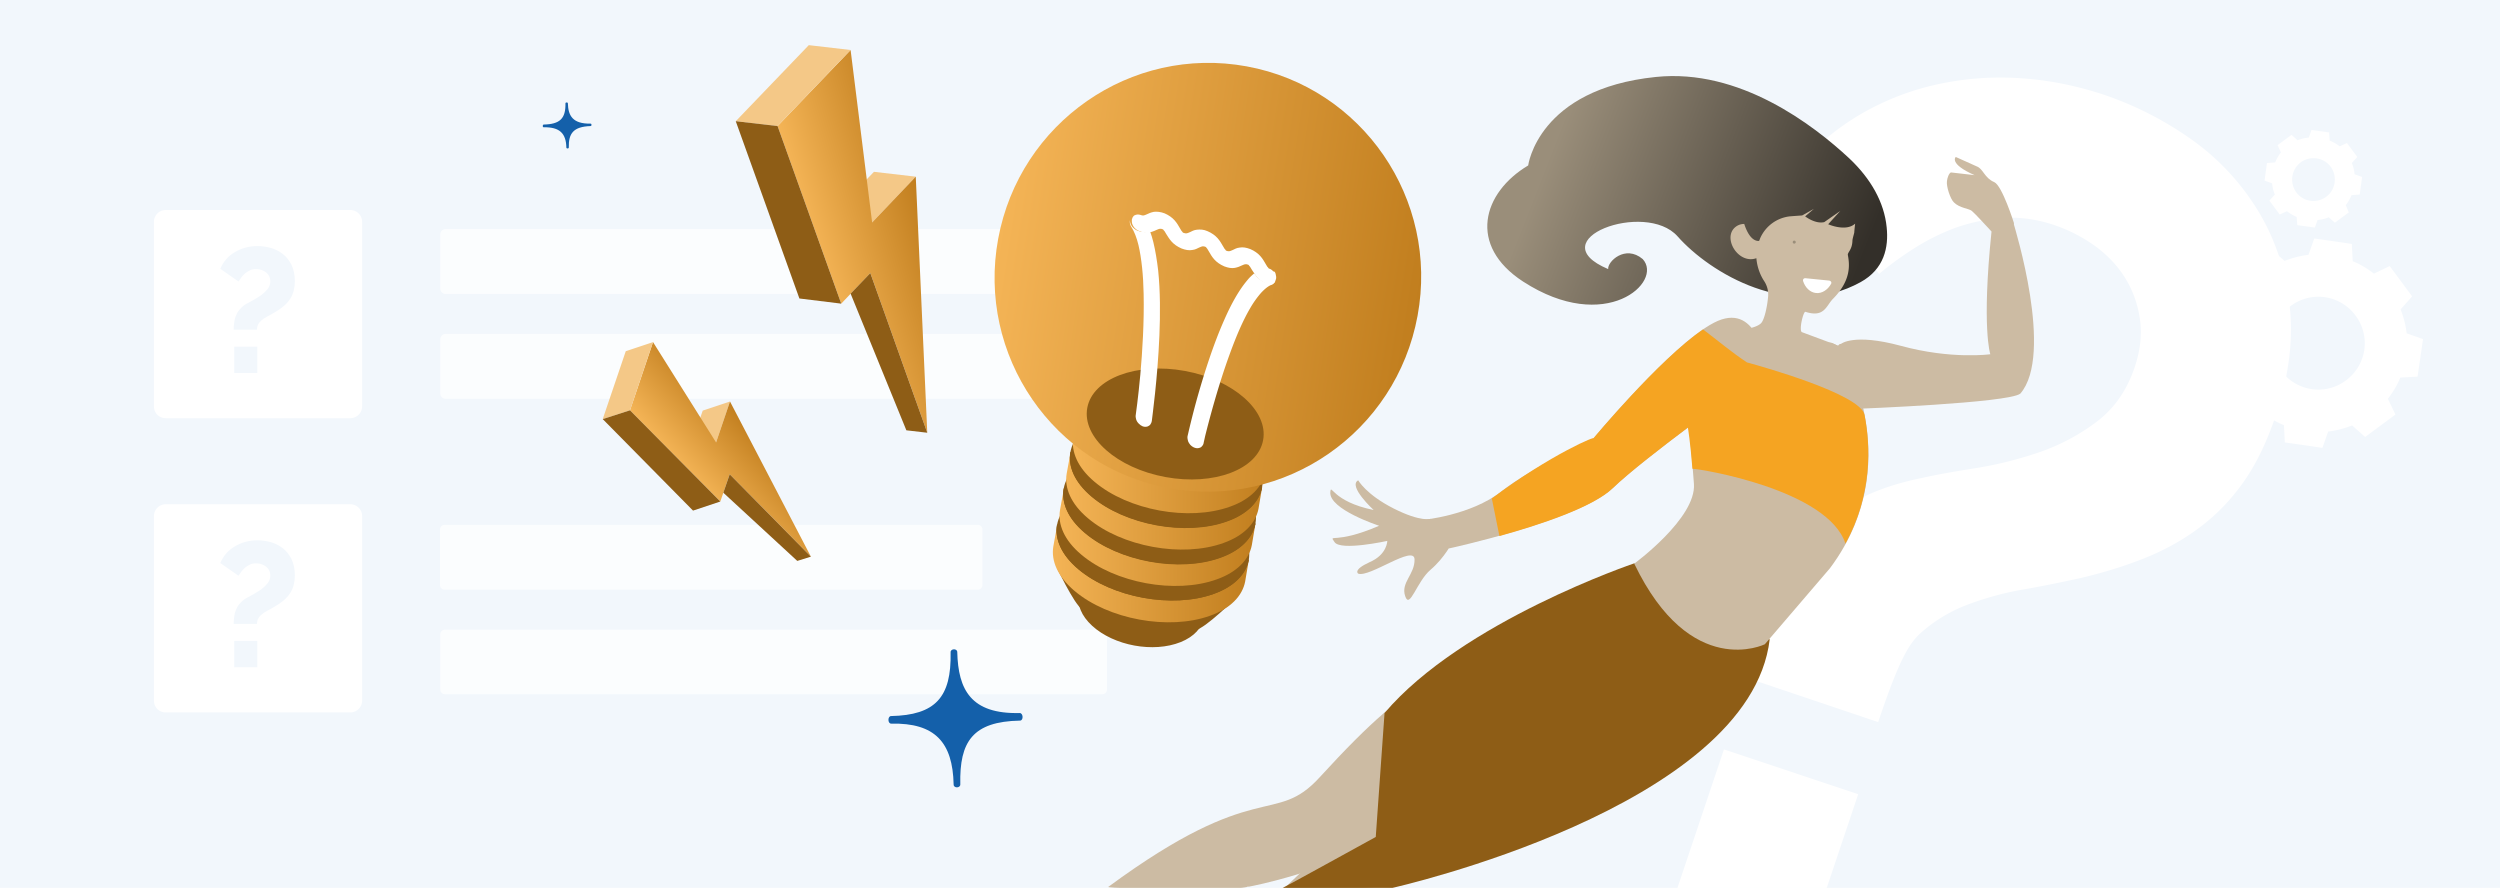 <svg xmlns="http://www.w3.org/2000/svg" viewBox="0 0 825 293"><path fill="#F2F7FC" d="M-17.7-7.6h858.6v304.7H-17.7z"/><path fill="#FFF" fill-opacity=".72" d="M381.6 97H147c-.9 0-1.7-.8-1.7-1.7v-18c0-.9.8-1.7 1.7-1.7h234.6c.9 0 1.7.8 1.7 1.7v18c0 1-.8 1.7-1.7 1.7zM414.8 131.6H147c-.9 0-1.7-.8-1.7-1.7v-18c0-.9.8-1.7 1.7-1.7h267.8c.9 0 1.7.8 1.7 1.7v18c-.1.9-.8 1.7-1.7 1.7z"/><path fill="#FFF" d="M54.7 138h60.9c2.2 0 3.9-1.8 3.9-3.9V73.2c0-2.2-1.8-3.9-3.9-3.9H54.7a3.9 3.9 0 00-3.9 3.9v60.9c0 2.2 1.7 3.9 3.9 3.9z"/><path fill="#FFF" fill-opacity=".72" d="M322.7 194.6h-176c-.8 0-1.5-.7-1.5-1.5v-18.4c0-.8.7-1.5 1.5-1.5h176c.8 0 1.5.7 1.5 1.5v18.4c0 .8-.7 1.5-1.5 1.5zM363.8 229.1h-217c-.8 0-1.5-.7-1.5-1.5v-18.3c0-.8.7-1.5 1.5-1.5h217c.8 0 1.5.7 1.5 1.5v18.3c0 .8-.7 1.5-1.5 1.5z"/><path fill="#F2F7FC" d="M77.1 108.9c0-.9.1-1.7.2-2.6.1-.8.3-1.6.7-2.4.3-.8.8-1.5 1.4-2.1.6-.7 1.4-1.3 2.4-1.8.5-.3 1.2-.6 2-1.1.8-.4 1.6-1 2.4-1.5.8-.6 1.5-1.3 2.1-2 .6-.8.9-1.6.9-2.5 0-1.3-.5-2.3-1.4-3-.9-.7-2-1.1-3.2-1.1-.8 0-1.5.1-2.1.4-.6.3-1.1.6-1.6 1s-.9.9-1.3 1.4c-.3.5-.7 1-.9 1.3l-6-4.2c1-2.4 2.6-4.2 4.8-5.5 2.2-1.3 4.7-2 7.4-2 1.5 0 2.9.2 4.4.6 1.5.4 2.8 1.1 4 2 1.2.9 2.1 2.1 2.9 3.6.7 1.5 1.1 3.3 1.1 5.4 0 2.2-.5 4.1-1.4 5.6-.9 1.5-2.3 2.8-4 3.9-.8.5-1.6 1-2.5 1.5-.8.4-1.6.9-2.3 1.3-.7.5-1.3 1-1.7 1.6-.4.6-.6 1.3-.6 2.1h-7.7zm.2 14.2v-8.7h7.6v8.7h-7.6z"/><path fill="#FFF" d="M54.7 235.1h60.9c2.2 0 3.9-1.8 3.9-3.9v-60.9c0-2.2-1.8-3.9-3.9-3.9H54.7a3.9 3.9 0 00-3.9 3.9v60.9c0 2.2 1.7 3.9 3.9 3.9z"/><path fill="#F2F7FC" d="M77.1 206c0-.9.1-1.7.2-2.6.1-.8.3-1.6.7-2.4.3-.8.8-1.5 1.4-2.1.6-.7 1.4-1.3 2.4-1.8.5-.3 1.2-.6 2-1.1.8-.4 1.6-1 2.4-1.5.8-.6 1.5-1.3 2.1-2 .6-.8.9-1.6.9-2.5 0-1.3-.5-2.3-1.4-3-.9-.7-2-1.1-3.2-1.1-.8 0-1.5.1-2.1.4-.6.3-1.1.6-1.6 1s-.9.9-1.3 1.4c-.3.5-.7 1-.9 1.3l-6-4.2c1-2.4 2.6-4.2 4.8-5.5 2.2-1.3 4.7-2 7.4-2 1.5 0 2.9.2 4.4.6 1.5.4 2.8 1.1 4 2 1.2.9 2.1 2.1 2.9 3.6.7 1.5 1.1 3.3 1.1 5.4 0 2.2-.5 4.1-1.4 5.6-.9 1.5-2.3 2.8-4 3.9-.8.5-1.6 1-2.5 1.5-.8.4-1.6.9-2.3 1.3-.7.5-1.3 1-1.7 1.6-.4.6-.6 1.3-.6 2.1h-7.7zm.2 14.2v-8.7h7.6v8.7h-7.6z"/><path fill="#FFF" d="M788 131.6c1.7-2.2 3.1-4.5 4.1-7l5.7-.3.9-6.2.9-6.2-5.4-1.9c-.3-2.7-1-5.3-2-7.9l3.8-4.3-3.7-5-3.7-5-5.2 2.5c-2.2-1.7-4.5-3.1-7-4.1l-.3-5.7-6.2-.9-6.2-.9-1.9 5.4c-2.7.3-5.3 1-7.9 2l-4.3-3.8-5 3.7-5 3.7 2.5 5.2c-1.7 2.2-3.1 4.5-4.1 7l-5.7.3-.9 6.2-.9 6.2 5.4 1.9c.3 2.7 1 5.3 2 7.9l-3.8 4.3 3.7 5 3.7 5 5.2-2.5c2.2 1.7 4.5 3.1 7 4.1l.3 5.7 6.2.9 6.2.9 1.9-5.4c2.7-.3 5.3-1 7.9-2l4.3 3.8 5-3.7 5-3.7-2.5-5.2zm-35.2-9.2a15.2 15.2 0 013.1-21.4 15.2 15.2 0 0121.4 3.1 15.2 15.2 0 01-3.1 21.4c-6.7 5.1-16.3 3.7-21.4-3.1zM774.1 67.7c.8-1 1.4-2.1 1.9-3.3l2.7-.2.4-2.9.4-2.9-2.5-.9c-.1-1.2-.4-2.5-.9-3.7l1.8-2-1.7-2.3-1.7-2.3-2.4 1.1c-1-.8-2.1-1.4-3.3-1.9l-.2-2.7-2.9-.4-2.9-.4-.9 2.5c-1.2.1-2.5.4-3.7.9l-2-1.8-2.3 1.7-2.3 1.7 1.1 2.4c-.8 1-1.4 2.1-1.9 3.3l-2.7.2-.4 2.9-.4 2.9 2.5.9c.1 1.2.4 2.5.9 3.7l-1.8 2 1.7 2.3 1.7 2.3 2.4-1.1a15 15 0 003.2 1.9l.2 2.7 2.9.4 2.9.4.9-2.5c1.2-.1 2.5-.4 3.7-.9l2 1.8 2.3-1.7 2.3-1.7-1-2.4zm-16.3-4.2a7.13 7.13 0 011.4-9.9c3.1-2.3 7.6-1.7 9.9 1.4 2.3 3.1 1.7 7.6-1.4 9.9a7.05 7.05 0 01-9.9-1.4z"/><path fill="#FFF" d="M575.9 223.5c9.2-27.5 15.3-38.5 23-47.5 7.7-9 19.5-15.1 35.5-18.3 4.8-1.1 10.6-2.1 17.5-3.2s13.8-2.8 20.9-5.2c7-2.4 13.4-5.8 19.2-10.2 5.8-4.4 9.9-10.4 12.4-17.8 1.9-5.6 2.5-10.9 1.8-15.8-.7-5-2.3-9.5-4.8-13.6s-5.8-7.6-10-10.7c-4.2-3-8.7-5.3-13.4-6.9-5.9-2-11.5-2.7-17-2.4-5.5.4-10.6 1.5-15.5 3.2a72 72 0 00-13.9 6.9c-4.4 2.8-8.2 5.6-11.5 8.4l-26.7-35.6a83 83 0 0121.1-17.4c7.9-4.5 16.2-7.7 25-9.6 8.8-1.9 17.8-2.6 27.1-2 9.3.6 18.4 2.4 27.5 5.4 10.1 3.4 19.6 8.2 28.5 14.4 8.9 6.2 16.2 13.9 21.9 22.9 5.7 9 9.4 19.3 10.9 31 1.6 11.6.1 24.4-4.6 38.2-2.9 8.5-6.4 15.7-10.6 21.6-4.2 5.9-9 10.8-14.5 14.9s-11.5 7.4-18 10c-6.5 2.6-13.6 4.8-21.3 6.6-6.4 1.4-12.7 2.7-19.1 3.8-6.3 1.1-12.3 2.8-17.9 4.9-5.6 2.1-10.6 5.1-14.9 8.8-4.4 3.7-7.6 8.9-14.7 30l-43.9-14.8zm-25.5 78.9l18.5-55.1 44.3 14.8-18.5 55.1-44.3-14.8z"/><path fill="#1460AA" d="M179.4 42c5.3-.1 7.4 2 7.5 6.7 0 .4.8.4.8 0-.1-4.7 1.5-6.9 7.2-7.1.4 0 .4-.8 0-.8-5.9.1-7.4-2.6-7.5-6.7 0-.4-.8-.4-.8 0 .1 5-1.8 6.9-7.2 7-.4.1-.4.9 0 .9zM294.1 238.8c14.4-.3 20.3 6.1 20.6 20.1 0 1.3 2.3 1.2 2.2-.1-.3-14.1 4.1-20.7 19.7-21 1.2 0 1.1-2.5-.1-2.5-16.1.4-20.3-7.7-20.6-20.1 0-1.3-2.3-1.2-2.2.1.3 14.8-5 20.7-19.7 21-1.1.1-1.1 2.5.1 2.5z"/><linearGradient id="a" gradientUnits="userSpaceOnUse" x1="390.37" y1="-1769.37" x2="406.45" y2="-1701.11" gradientTransform="matrix(-.056 1.114 1.588 .079 3340.86 -238.64)"><stop offset="0" stop-color="#9a8e7a"/><stop offset="1" stop-color="#332f29"/></linearGradient><path fill="url(#a)" d="M542.1 85.5c6.9 7.5-12.2 25.1-39.5 7.4-18.3-11.9-13.4-29.3 1.7-38.3 0 0 3.2-25.2 42.1-29.2 27.7-2.9 52.1 15.9 63.9 26.9 7.1 6.7 11.5 14.5 12.3 22.7.7 6.6-.8 13.8-8.6 18.1-23.3 12.9-49.7-3-60.4-15.1-10.6-12-45.9 1.1-22.9 10.8-.3-2.4 5.6-8.2 11.4-3.3z"/><path fill="#CCBBA3" d="M608.6 114.8l-14-5.2c-1-.7.5-6.9 1.2-6.7 6.2 2 6.8-1.9 9-4.2 6.1-6.1 5.6-11.3 5-14.5-.2-.9 1.4-1.7 1.5-4.7 0-.6.3-1.5.6-2.7.1-1.5.3-3 .3-3-3.1 2.8-8.9.2-8.9.2l4-4.4-5.3 3.7c-3 .7-6.3-1.9-6.3-1.9l2.9-2.5-3.9 2.2c-1.5.1-2.9.2-4.1.3-4.2.5-7.8 3.1-9.6 6.9-.2.4-.3.8-.5 1.2h-.5c-2.3-.3-3.7-3.4-4.4-5.6-1.3 0-2.6.5-3.6 1.7-3.1 4 2.1 11.6 7.6 9.6.3 3.5 1.6 6.1 2.6 7.6a8.1 8.1 0 011.3 4.8c-.3 3.7-1.3 8.1-2.4 9.1-1.6 1.6-6.3 2.1-6.3 2.1 10 51.3 51.1 13.9 33.8 6z"/><path fill="#FFF" d="M603.7 92.6l-8-.8c-.5 0-.8.4-.7.9.7 2.2 2.3 3.8 4.3 4 2 .2 3.9-1.1 5-3.1.2-.4-.1-.9-.6-1z"/><path fill="#CCBBA3" d="M606.6 148.7c2.1 4.9 6.4-13.8 6.4-13.8s49.7-1.9 53.7-5c11.2-12.9-1.9-54.9-2.1-55.8v-.5s-3.9-12.4-6.5-13.5c-3.3-1.4-3.6-4.4-5.8-5.2l-6.9-3.1s-2.4 2.2 6.2 6l-7.8-.9c-.7.3-1.2 1.9-1.3 2.8-.3 1.7 1.1 6 2.3 7.1 1.9 1.9 5 2 5.9 2.8 1.4 1.2 4.7 4.9 6.5 6.8-3.3 31.9-.4 40.5-.4 40.5s-12.8 1.8-29.6-2.8c-15.6-4.2-19.7-.6-19.7-.6-3.5-.8-3.4 29.1-.9 35.2zm41.5-87s-.1 0 0 0c-.1 0-.1 0 0 0zM435.5 256.5c-14.9 16.3-20.4-.2-69.8 36.2 0 .6 46.3 1.3 46.1-.2 0-.1.1.2.3.1 4.9-.9 82.7-16 124.5-84 .8-1.3-18-11.6-21.8-9-43.9 28.7-44.3 18.6-79.3 56.9z"/><path fill="#CCBBA3" d="M456.4 292.5s-27.8 2.4-32.1.2c0 0 42.4-42.7 103.1-75.2 0 0 23.9 18.1 21 21.7-16.8 20.3-43.8 38.2-92 53.3z"/><path fill="#8E5D16" d="M539.3 185.9s-56.8 19.2-82.4 49.4l-2.9 40.9S423.5 293 423.3 293h36.2s117.9-26.4 124.5-82l-44.7-25.1z"/><path fill="#CCBBA3" d="M615.3 136.9c2.4 12.2 2.8 31.6-11.4 50.6l-21.5 25.1s-24.5 12.1-43.1-26.6c0 0 20.5-15 19.7-26.3s-1.8-20.5-1.8-20.5l20.7-26.4 26.5.3c7 2.5 9.4 16.4 10.9 23.8z"/><linearGradient id="b" gradientUnits="userSpaceOnUse" x1="-200.3" y1="-616.78" x2="-200.2" y2="-616.78" gradientTransform="rotate(14.37 -2631.9 2753.92)"><stop offset="0" stop-color="#4891db"/><stop offset="1" stop-color="#002d77"/></linearGradient><path fill="url(#b)" d="M560.2 92.1v0z"/><linearGradient id="c" gradientUnits="userSpaceOnUse" x1="3718.11" y1="-757.79" x2="3720.62" y2="-757.51" gradientTransform="scale(-1 1) rotate(-11.98 5629.07 20056.86)"><stop offset="0" stop-color="#4891db"/><stop offset="1" stop-color="#002d77"/></linearGradient><path fill="url(#c)" d="M560.2 92.1z"/><linearGradient id="d" gradientUnits="userSpaceOnUse" x1="3696.95" y1="-759.84" x2="3741.57" y2="-754.87" gradientTransform="scale(-1 1) rotate(-11.98 5629.07 20056.86)"><stop offset="0" stop-color="#4891db"/><stop offset="1" stop-color="#002d77"/></linearGradient><path fill="url(#d)" d="M560.2 92.4z"/><path fill="#CCBBA3" d="M582.3 119.1s-2.5-20-16.7-12.6-39.8 38.2-39.8 38.2-20.3 9.6-30.4 17.5c-10 7.9-26 9.4-26 9.4l8.7 9.4s43-9.3 54.2-20c11.2-10.7 44.2-34.2 44.2-34.2l5.8-7.7z"/><path fill="#CCBBA3" d="M479.3 178.9s-2.6 5.2-7.2 9.1c-4.6 3.9-6.9 13.3-8.4 8.7-1.5-4.5 3.2-7.1 3.1-12.1s-14.9 6.1-18.6 4.7c0 0-1.9-1.2 3.8-3.8 5.8-2.5 5.8-7 5.8-7s-15.4 3.4-17.4.4-.1 1 14.7-5.4c0 0-16.6-5.4-16.1-11.1.3-3.1.5 3.1 14.3 5.9 0 0-8.6-7.9-5.1-9.8 0 0 2.6 4.7 11.7 9.3 9.1 4.6 12.3 3.4 12.3 3.4l7.1 7.7z"/><path fill="#F5A422" d="M615.3 136.9c-1.3-6.8-33.6-15.9-38.8-17.3-5-3.3-9.6-7.2-14.5-10.9-14.5 9.9-36.3 36.1-36.3 36.1 2-1.5-13.8 5-33.4 19.7.8 4.1 1.7 8.3 2.5 12.4 13.4-3.7 30.9-9.5 37.4-15.8 5.3-5.1 15.5-13 24.8-20 0 0 .8 4.7 1.5 13.6 2.6 0 44.7 6.9 50.5 24.7 8.9-16.3 8.3-32.1 6.3-42.5z"/><circle fill="#9A8E7A" cx="592.1" cy="79.9" r=".5"/><path fill="#8E5D16" d="M356.5 193.5l-.5 2.7c-.6 3.3.8 7 4.4 10.3 7.2 6.6 20.2 9 29.2 5.4 4.5-1.8 7.1-4.8 7.7-8.1l.5-2.7-41.3-7.6z"/><path fill="#8E5D16" d="M348.8 187.4c1.9 3.9 3.8 7.6 5.8 10.7 3.2 5 8.9 8.9 15.6 10.8 1.5.4 3 .8 4.6 1 1.5.3 3.1.5 4.7.7 6.9.7 13.6-1 18.4-4.5 3-2.2 6-5 9.2-8l-58.3-10.7z"/><linearGradient id="e" gradientUnits="userSpaceOnUse" x1="347.36" y1="186.04" x2="412.1" y2="186.04"><stop offset="0" stop-color="#f4b456"/><stop offset="1" stop-color="#c17e1e"/></linearGradient><path fill="url(#e)" d="M412.1 184.8l-2.5-.5c-1.2-2.4-3.1-4.8-5.8-7.1-11.1-9.4-31.1-13.1-44.7-8.2-3.3 1.2-5.9 2.8-7.8 4.6l-2.4-.4-1.3 7.1c-.8 4.7 1.4 10 7 14.7 11.1 9.4 31.1 13.1 44.7 8.2 6.8-2.4 10.7-6.6 11.6-11.3l1.2-7.1z"/><path fill="#8E5D16" d="M405.1 170.1c-11.1-9.4-31.1-13.1-44.7-8.2-13.6 4.9-15.7 16.5-4.6 25.9 11.1 9.4 31.1 13.1 44.7 8.2 13.7-4.9 15.7-16.5 4.6-25.9"/><path fill="#4C4C4C" d="M403.5 169.4c-10.2-8.7-28.8-12.1-41.4-7.6-12.6 4.5-14.5 15.3-4.3 24s28.8 12.1 41.4 7.6c12.7-4.5 14.6-15.3 4.3-24"/><path fill="#8E5D16" d="M348.8 173.1c-.8 4.7 1.4 10 7 14.7 11.1 9.4 31.1 13.1 44.7 8.2 6.8-2.4 10.7-6.6 11.6-11.3"/><linearGradient id="f" gradientUnits="userSpaceOnUse" x1="349.56" y1="174.05" x2="414.3" y2="174.05"><stop offset="0" stop-color="#f4b456"/><stop offset="1" stop-color="#c17e1e"/></linearGradient><path fill="url(#f)" d="M414.3 172.8l-2.5-.5c-1.2-2.4-3.1-4.8-5.8-7.1-11.1-9.4-31.1-13.1-44.7-8.2-3.3 1.2-5.9 2.8-7.8 4.6l-2.4-.4-1.3 7.1c-.8 4.7 1.4 10 7 14.7 11.1 9.4 31.1 13.1 44.7 8.2 6.8-2.4 10.7-6.6 11.6-11.3l1.2-7.1z"/><path fill="#8E5D16" d="M407.3 158.1c-11.1-9.4-31.1-13.1-44.7-8.2-13.6 4.9-15.7 16.5-4.6 25.9 11.1 9.4 31.1 13.1 44.7 8.2 13.7-4.9 15.7-16.5 4.6-25.9"/><path fill="#4C4C4C" d="M405.7 157.4c-10.2-8.7-28.8-12.1-41.4-7.6-12.6 4.5-14.5 15.3-4.3 24s28.8 12.1 41.4 7.6c12.7-4.5 14.6-15.2 4.3-24"/><path fill="#8E5D16" d="M351 161.2c-.8 4.7 1.4 10 7 14.7 11.1 9.4 31.1 13.1 44.7 8.2 6.8-2.4 10.7-6.6 11.6-11.3"/><linearGradient id="g" gradientUnits="userSpaceOnUse" x1="351.76" y1="162.06" x2="416.5" y2="162.06"><stop offset="0" stop-color="#f4b456"/><stop offset="1" stop-color="#c17e1e"/></linearGradient><path fill="url(#g)" d="M416.5 160.8l-2.5-.5c-1.2-2.4-3.1-4.8-5.8-7.1-11.1-9.4-31.1-13.1-44.7-8.2-3.3 1.2-5.9 2.8-7.8 4.6l-2.4-.4-1.3 7.1c-.8 4.7 1.4 10 7 14.7 11.1 9.4 31.1 13.1 44.7 8.2 6.8-2.4 10.7-6.6 11.6-11.3l1.2-7.1z"/><path fill="#8E5D16" d="M409.5 146.1c-11.1-9.4-31.1-13.1-44.7-8.2-13.6 4.9-15.7 16.5-4.6 25.9 11.1 9.4 31.1 13.1 44.7 8.2 13.7-4.9 15.7-16.5 4.6-25.9"/><path fill="#4C4C4C" d="M407.9 145.4c-10.2-8.7-28.8-12.1-41.4-7.6-12.6 4.5-14.5 15.3-4.3 24s28.8 12.1 41.4 7.6c12.7-4.5 14.6-15.2 4.3-24"/><path fill="#8E5D16" d="M353.2 149.2c-.8 4.7 1.4 10 7 14.7 11.1 9.4 31.1 13.1 44.7 8.2 6.8-2.4 10.7-6.6 11.6-11.3"/><linearGradient id="h" gradientUnits="userSpaceOnUse" x1="353.96" y1="150.07" x2="418.7" y2="150.07"><stop offset="0" stop-color="#f4b456"/><stop offset="1" stop-color="#c17e1e"/></linearGradient><path fill="url(#h)" d="M418.7 148.8l-2.5-.5c-1.2-2.4-3.1-4.8-5.8-7.1-11.1-9.4-31.1-13.1-44.7-8.2-3.3 1.2-5.9 2.8-7.8 4.6l-2.4-.4-1.3 7.1c-.8 4.7 1.4 10 7 14.7 11.1 9.4 31.1 13.1 44.7 8.2 6.8-2.4 10.7-6.6 11.6-11.3l1.2-7.1z"/><path fill="#E4E4E4" d="M407.4 134.4c-9-7.7-25.4-10.7-36.5-6.7-11.1 4-12.8 13.5-3.8 21.1 9 7.7 25.4 10.7 36.5 6.7 11.2-3.9 12.8-13.4 3.8-21.1"/><linearGradient id="i" gradientUnits="userSpaceOnUse" x1="279.88" y1="157.53" x2="420.63" y2="157.53" gradientTransform="rotate(8.74 806.93 440.96)"><stop offset="0" stop-color="#f4b456"/><stop offset="1" stop-color="#c17e1e"/></linearGradient><path fill="url(#i)" d="M467.8 104.2c-7.1 38.5-43.8 63.9-82 56.9s-63.5-43.9-56.4-82.3 43.8-63.9 82-56.9 63.5 43.8 56.4 82.3z"/><ellipse transform="rotate(-79.6 387.82 139.9)" fill="#8E5D16" cx="387.8" cy="139.9" rx="17.8" ry="29.5"/><path fill="#FFF" d="M420.8 92.8c-.1.2-.2.5-.4.6-.2.3-.5.5-.8.6-1.1.4-2.3 1.4-3.5 2.7a32.1 32.1 0 00-3.6 5.1c-2.4 4.1-4.6 9.3-6.6 14.8-4 10.9-7 22.5-8.2 27.3-.3 1.4-.5 2.2-.5 2.3l-.4-.2.4.2-.4-.2.4.2c-.1.5-.3.8-.6 1.1-.2.3-.5.4-.8.5-.6.2-1.2.1-1.7-.1s-.9-.5-1.3-.9c-.3-.4-.7-.9-.8-1.5-.1-.4-.2-.9-.1-1.4.2-.8 1.4-6.3 3.5-13.7 2.1-7.3 5-16.5 8.5-24.4 2.3-5.3 4.9-10 7.7-13.3.7-.9 1.5-1.6 2.3-2.3.2.3.5.6.7.9.8.9 1.8 1.7 3.2 2.2.6.3 1.2.3 1.8.1.3-.1.6-.3.8-.6.2.2.3.1.4 0z"/><path fill="#FFF" d="M421 90.6c.1.4.2.9.1 1.4l-.3.9c-.1.1-.1.2-.2.3-.2.3-.5.4-.8.6-.6.2-1.2.1-1.8-.1-1.4-.6-2.5-1.4-3.2-2.3-.3-.3-.5-.6-.7-.9-.4-.6-.7-1.1-1-1.5-.3-.5-.5-.8-.6-1-.2-.2-.3-.3-.4-.5-.1-.1-.2-.2-.4-.2-.2-.1-.3-.1-.5-.1h-.3c-.2 0-.6.2-1.1.4-.6.3-1.3.6-2.3.8-1 .2-2.2 0-3.5-.5-1.4-.6-2.5-1.4-3.3-2.3-.8-.9-1.3-1.8-1.7-2.5-.3-.5-.5-.8-.6-1s-.3-.3-.4-.5c-.1-.1-.2-.2-.4-.2-.2-.1-.3-.1-.5-.1h-.3c-.2 0-.6.2-1.1.4-.6.3-1.3.7-2.3.8-1 .2-2.2 0-3.5-.5-1.4-.6-2.5-1.4-3.3-2.3-.8-.9-1.3-1.8-1.7-2.4-.3-.5-.5-.8-.6-1-.2-.2-.3-.3-.4-.5-.1-.1-.3-.2-.4-.2-.2-.1-.4-.1-.5-.1h-.3c-.2 0-.6.2-1.1.4-.4.2-.9.4-1.5.6-.3.1-.5.1-.8.2-1 .1-2.2.1-3.5-.5-.5-.2-.9-.5-1.3-.9s-.7-.9-.9-1.5c-.1-.3-.1-.8-.1-1.1v-.2c.1-.5.3-.9.5-1.1.2-.3.5-.4.8-.5.6-.2 1.2-.1 1.8.1.2.1.4.1.5.1h.3c.2 0 .6-.2 1.1-.4.6-.3 1.3-.6 2.3-.8 1-.1 2.2 0 3.5.5 1.4.6 2.5 1.4 3.3 2.3.8.9 1.3 1.8 1.7 2.5.3.5.5.8.6 1 .2.2.3.3.4.5.1.1.3.2.5.2.2.1.3.1.5.1h.3c.2 0 .6-.2 1.1-.4.6-.3 1.3-.7 2.3-.8 1-.1 2.2-.1 3.5.5 1.4.6 2.5 1.4 3.3 2.3.8.9 1.3 1.8 1.7 2.5.3.5.5.8.6 1 .2.2.3.3.4.5.1.1.2.2.4.2.2.1.4.1.5.1h.3c.2 0 .6-.2 1.1-.4.6-.3 1.3-.7 2.3-.8 1-.2 2.2 0 3.5.5 1.4.6 2.5 1.4 3.3 2.3.8.9 1.3 1.8 1.7 2.5.3.5.5.8.6 1 .2.2.3.3.4.5.1.1.2.2.4.2.5.2.9.5 1.2.9.3-.2.7.3.8 1z"/><path fill="#FFF" d="M372.9 72.5c0 .4 0 .8.1 1.1.2.6.5 1.1.9 1.5.4.4.8.7 1.2.9 1.4.6 2.6.7 3.6.5.3 0 .6-.1.8-.2.4 1.1.8 2.3 1.1 3.6.7 2.9 1.2 6 1.6 9.4.7 6.8.7 14.3.4 21.5-.6 14.3-2.4 27.1-2.5 28.1-.1.6-.3.9-.5 1.2-.2.3-.5.4-.8.6-.6.2-1.1.2-1.7 0-.5-.2-.9-.5-1.3-.9s-.7-.8-.9-1.5c-.1-.4-.2-.9-.1-1.4 0-.1.8-5.5 1.5-13.2.7-7.7 1.3-17.6 1.1-26.7-.1-6.1-.7-11.8-1.7-16.1-.6-2.5-1.4-4.5-2.3-5.9-.2-.3-.4-.7-.5-1.1-.1-.4-.1-.9 0-1.3v-.1z"/><path fill="#F4C887" d="M302.2 58.3l-13.8-1.6-9.6 10 9 6.7z"/><linearGradient id="j" gradientUnits="userSpaceOnUse" x1="886.24" y1="1074.38" x2="924.97" y2="1074.38" gradientTransform="rotate(-16.96 -2732.83 2645.33)"><stop offset="0" stop-color="#f4b456"/><stop offset="1" stop-color="#c17e1e"/></linearGradient><path fill="url(#j)" d="M256.6 41.6l24.1-25.1 7.1 56.9 14.4-15.1 3.8 84.5-18.8-52.7-9.6 10.1z"/><path fill="#F4C887" d="M242.8 40l24.1-25.1 13.8 1.6-24.1 25.1z"/><path fill="#8E5D16" d="M263.8 98.5l13.8 1.7-21-58.6-13.8-1.6zM299.1 142l6.9.8-18.8-52.7-6.5 6.8z"/><path fill="#F4C887" d="M240.9 132.5l-9 3-3.1 9 7.5 1.5z"/><linearGradient id="k" gradientUnits="userSpaceOnUse" x1="1140.23" y1="2800.66" x2="1166.65" y2="2800.66" gradientTransform="rotate(-41.97 -2758.15 2667.1)"><stop offset="0" stop-color="#f4b456"/><stop offset="1" stop-color="#c17e1e"/></linearGradient><path fill="url(#k)" d="M207.9 135.4l7.6-22.5 20.8 33.1 4.6-13.5 26.7 51.2-26.8-27.2-3.1 9z"/><path fill="#F4C887" d="M198.9 138.3l7.6-22.4 9-3-7.6 22.5z"/><path fill="#8E5D16" d="M228.7 168.5l9-3-29.8-30.1-9 2.9zM263.1 185.1l4.5-1.4-26.8-27.2-2.1 6.1z"/></svg>